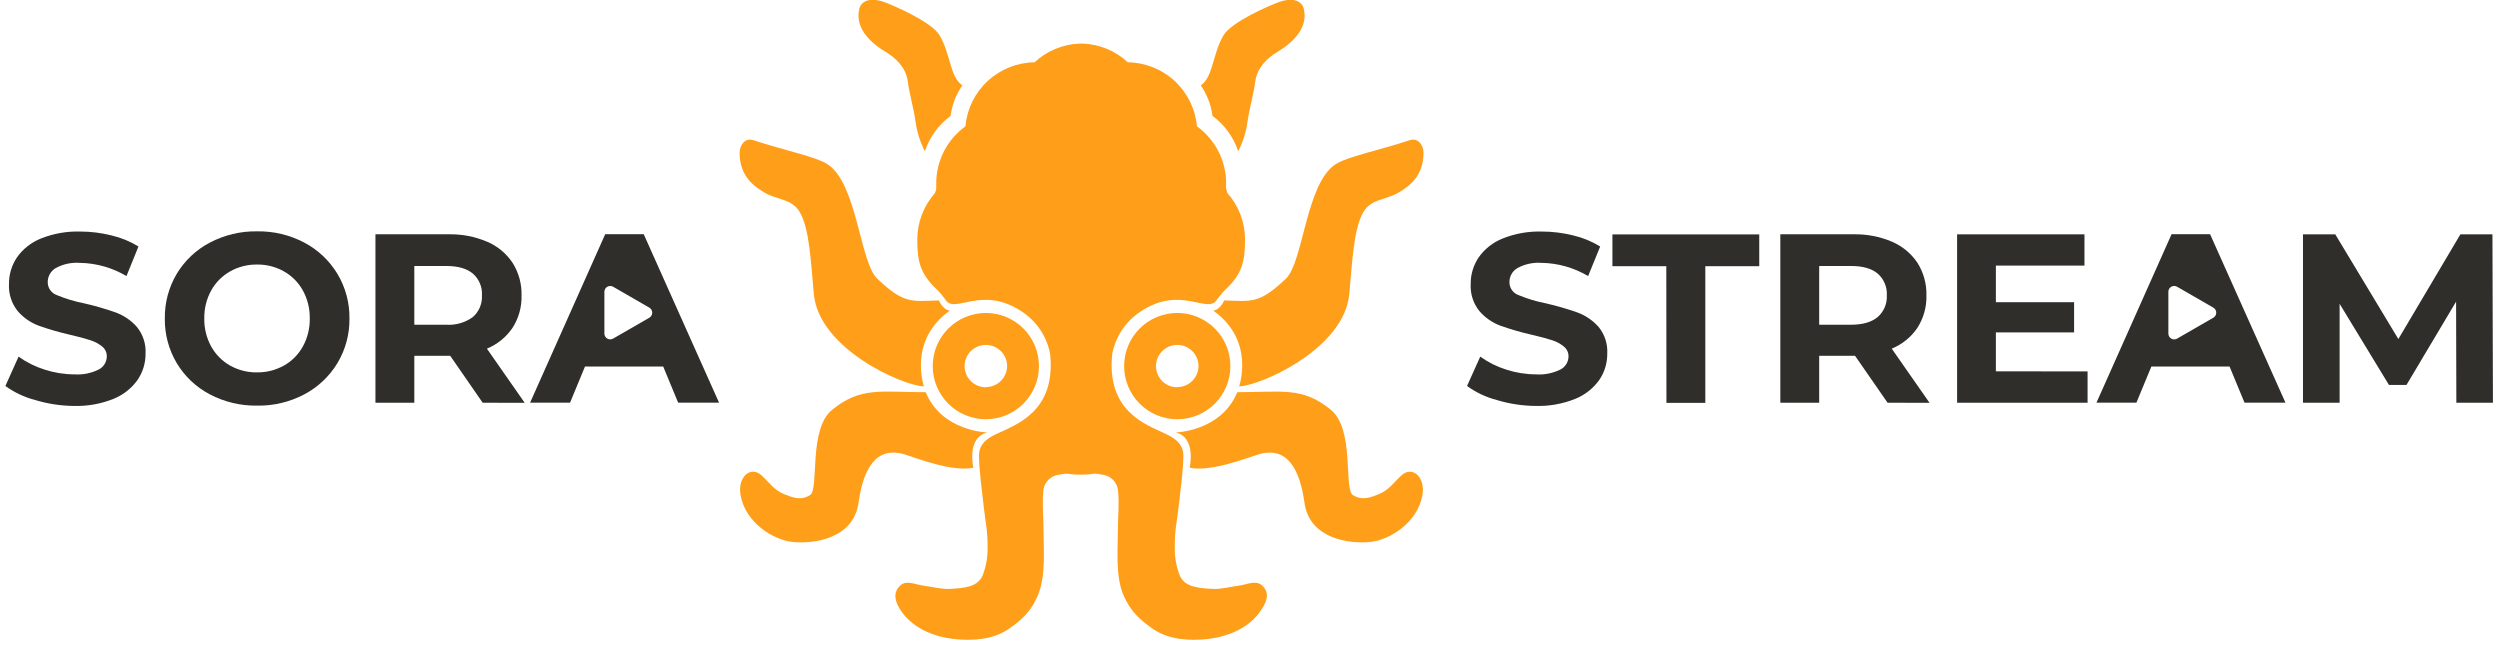 <svg width="201" height="52" viewBox="0 0 201 52" fill="none" xmlns="http://www.w3.org/2000/svg">
<g clip-path="url(#clip0_2087_8493)">
<path d="M99.477 31.533C98.185 34.689 94.515 34.772 94.515 34.772C96.213 35.151 95.647 37.599 95.647 37.599C97.331 37.988 100.411 36.759 101.175 36.533C103.498 35.838 104.505 37.727 104.88 40.425C105.289 43.367 108.585 43.755 110.22 43.568C111.769 43.387 113.981 42.009 114.366 39.797C114.616 38.352 113.547 37.411 112.668 38.227C112.029 38.821 111.658 39.411 110.849 39.734C110.22 39.988 109.501 40.283 108.765 39.797C108.029 39.311 108.921 34.505 107.005 32.953C104.702 31.067 103.067 31.533 99.477 31.533Z" fill="#FF9E18"/>
<path d="M97.543 24.974C100.932 27.363 99.626 31.067 99.626 31.067C101.383 31.005 108.075 28.033 108.481 23.654C108.724 21.074 108.828 18.383 109.613 17.056C110.245 15.963 111.446 16.081 112.439 15.487C113.224 15.015 114.45 14.23 114.45 12.282C114.45 11.744 114.071 11.025 113.318 11.278C110.932 12.074 108.293 12.595 107.352 13.223C105.002 14.789 104.776 21.078 103.394 22.397C101.227 24.463 100.616 24.216 98.432 24.154C98.043 24.974 97.543 24.974 97.543 24.974Z" fill="#FF9E18"/>
<path d="M99.549 12.161C99.937 11.415 100.192 10.606 100.302 9.772C100.452 8.706 100.792 7.574 100.931 6.508C101.07 5.442 101.914 4.647 102.691 4.182C105.014 2.793 104.99 1.383 104.827 0.709C104.639 -0.044 103.758 -0.169 102.879 0.147C102.001 0.463 98.987 1.779 98.365 2.848C97.48 4.352 97.549 6.175 96.542 6.866C97.048 7.596 97.371 8.436 97.483 9.317C98.451 10.027 99.173 11.021 99.549 12.161Z" fill="#FF9E18"/>
<path d="M79.261 25.161C78.128 25.162 77.042 25.613 76.241 26.414C75.44 27.216 74.99 28.303 74.99 29.436C74.99 30.568 75.44 31.655 76.241 32.456C77.042 33.257 78.129 33.707 79.261 33.707C80.394 33.707 81.48 33.257 82.281 32.456C83.082 31.655 83.532 30.568 83.532 29.436C83.533 28.874 83.422 28.319 83.208 27.8C82.994 27.282 82.679 26.81 82.282 26.413C81.886 26.016 81.415 25.701 80.896 25.487C80.378 25.272 79.822 25.161 79.261 25.161ZM79.261 31.137C79.037 31.137 78.816 31.094 78.609 31.009C78.401 30.923 78.213 30.798 78.055 30.64C77.896 30.482 77.77 30.294 77.684 30.088C77.598 29.881 77.553 29.66 77.553 29.436C77.553 29.211 77.597 28.989 77.683 28.782C77.769 28.575 77.895 28.387 78.053 28.229C78.212 28.07 78.4 27.945 78.608 27.859C78.815 27.774 79.037 27.73 79.261 27.731C79.486 27.73 79.708 27.774 79.915 27.859C80.123 27.945 80.311 28.07 80.47 28.229C80.629 28.387 80.755 28.575 80.842 28.782C80.928 28.989 80.973 29.211 80.973 29.436C80.968 29.886 80.785 30.315 80.464 30.631C80.144 30.947 79.711 31.124 79.261 31.123V31.137Z" fill="#FF9E18"/>
<path d="M94.65 25.161C93.517 25.162 92.43 25.613 91.63 26.414C90.829 27.216 90.379 28.303 90.379 29.436C90.379 30.568 90.829 31.655 91.63 32.456C92.431 33.257 93.517 33.707 94.65 33.707C95.783 33.707 96.87 33.257 97.671 32.456C98.473 31.655 98.923 30.569 98.924 29.436C98.924 28.302 98.474 27.215 97.672 26.413C96.871 25.611 95.784 25.161 94.65 25.161ZM94.65 31.137C94.426 31.137 94.204 31.094 93.997 31.009C93.79 30.923 93.602 30.798 93.443 30.64C93.285 30.482 93.159 30.294 93.073 30.088C92.987 29.881 92.942 29.66 92.942 29.436C92.942 29.211 92.986 28.989 93.072 28.782C93.157 28.575 93.283 28.387 93.442 28.229C93.601 28.07 93.789 27.945 93.996 27.859C94.204 27.774 94.426 27.73 94.65 27.731C94.874 27.73 95.097 27.774 95.304 27.859C95.511 27.945 95.7 28.07 95.859 28.229C96.018 28.387 96.144 28.575 96.23 28.782C96.317 28.989 96.361 29.211 96.362 29.436C96.356 29.886 96.173 30.315 95.853 30.631C95.532 30.947 95.1 31.124 94.65 31.123V31.137Z" fill="#FF9E18"/>
<path d="M74.427 31.533C75.719 34.689 79.389 34.772 79.389 34.772C77.691 35.151 78.257 37.599 78.257 37.599C76.57 37.988 73.49 36.759 72.729 36.533C70.406 35.838 69.4 37.727 69.025 40.425C68.615 43.367 65.316 43.755 63.684 43.568C62.135 43.387 59.923 42.009 59.538 39.797C59.288 38.352 60.354 37.411 61.236 38.227C61.875 38.821 62.243 39.411 63.056 39.734C63.684 39.988 64.403 40.283 65.139 39.797C65.875 39.311 64.979 34.505 66.899 32.953C69.212 31.067 70.844 31.533 74.427 31.533Z" fill="#FF9E18"/>
<path d="M76.372 24.974C72.979 27.363 74.288 31.067 74.288 31.067C72.531 31.005 65.84 28.033 65.434 23.654C65.191 21.074 65.087 18.383 64.302 17.056C63.666 15.963 62.468 16.081 61.475 15.487C60.691 15.015 59.465 14.23 59.465 12.282C59.465 11.744 59.843 11.025 60.597 11.278C62.979 12.074 65.621 12.595 66.562 13.223C68.91 14.789 69.139 21.078 70.521 22.397C72.688 24.463 73.299 24.216 75.483 24.154C75.865 24.974 76.372 24.974 76.372 24.974Z" fill="#FF9E18"/>
<path d="M74.362 12.161C73.977 11.413 73.722 10.605 73.608 9.772C73.463 8.706 73.119 7.574 72.98 6.508C72.841 5.442 72.001 4.647 71.223 4.182C68.896 2.793 68.921 1.383 69.087 0.709C69.275 -0.044 70.153 -0.169 71.035 0.147C71.917 0.463 74.928 1.779 75.549 2.848C76.435 4.352 76.365 6.175 77.372 6.866C76.865 7.595 76.541 8.436 76.428 9.317C75.461 10.028 74.739 11.022 74.362 12.161Z" fill="#FF9E18"/>
<path d="M101.497 47.096C100.977 46.593 100.268 47.006 99.549 47.096C98.831 47.187 98.188 47.388 97.466 47.346C96.337 47.284 95.209 47.2 94.831 46.218C94.567 45.515 94.439 44.77 94.452 44.02C94.452 42.572 94.577 42.322 94.768 40.69C94.91 39.44 95.143 37.731 95.143 36.606C95.143 35.537 94.153 35.096 93.695 34.87C92.132 34.127 88.938 33.082 89.424 28.457C89.552 27.78 89.812 27.135 90.19 26.558C90.568 25.982 91.056 25.486 91.625 25.099C94.959 22.814 97.139 25.384 97.876 24.04C98.028 23.852 98.153 23.693 98.282 23.536C98.372 23.446 98.459 23.356 98.542 23.262C98.581 23.227 98.615 23.193 98.657 23.161C99.838 21.977 100.101 21.078 100.101 19.265C100.104 17.883 99.597 16.548 98.678 15.515C98.647 15.39 98.612 15.265 98.581 15.14C98.549 15.015 98.581 14.876 98.581 14.744C98.581 13.852 98.37 12.972 97.965 12.176C97.56 11.381 96.973 10.693 96.251 10.168L96.233 10.147C96.106 8.755 95.467 7.46 94.442 6.511C93.416 5.563 92.075 5.027 90.677 5.008C89.682 4.081 88.384 3.547 87.025 3.504H86.834C85.473 3.548 84.174 4.082 83.177 5.008C81.78 5.026 80.439 5.562 79.412 6.511C78.386 7.46 77.749 8.755 77.621 10.147L77.604 10.168C76.882 10.692 76.294 11.38 75.889 12.176C75.484 12.971 75.273 13.852 75.274 14.744C75.274 14.876 75.274 15.008 75.274 15.14C75.274 15.272 75.208 15.39 75.177 15.515C74.257 16.547 73.749 17.882 73.75 19.265C73.75 21.064 74.014 21.977 75.198 23.161L75.312 23.262C75.396 23.356 75.483 23.446 75.573 23.536C75.705 23.689 75.83 23.852 75.979 24.04C76.708 25.384 78.889 22.814 82.229 25.099C82.799 25.486 83.287 25.982 83.665 26.558C84.042 27.135 84.303 27.78 84.431 28.457C84.913 33.082 81.722 34.127 80.16 34.87C79.701 35.085 78.712 35.526 78.712 36.606C78.712 37.731 78.945 39.44 79.087 40.69C79.274 42.322 79.403 42.572 79.403 44.02C79.416 44.77 79.287 45.515 79.024 46.218C78.646 47.2 77.517 47.284 76.385 47.346C75.691 47.388 75.021 47.183 74.302 47.096C73.583 47.009 72.875 46.593 72.357 47.096C71.892 47.544 71.837 48.138 72.357 48.982C73.298 50.489 75.055 51.18 76.628 51.367C78.201 51.555 79.833 51.409 81.024 50.614C82.156 49.86 82.931 49.131 83.455 47.836C84.111 46.291 83.896 44.114 83.896 42.433C83.896 41.429 83.771 40.422 83.896 39.356C83.946 39.047 84.097 38.763 84.323 38.548C84.55 38.332 84.842 38.196 85.153 38.162C86.066 37.992 85.691 38.162 86.889 38.162C88.087 38.162 87.705 37.992 88.625 38.162C88.937 38.196 89.228 38.332 89.455 38.548C89.682 38.763 89.832 39.047 89.882 39.356C90.007 40.422 89.882 41.44 89.882 42.433C89.882 44.114 89.667 46.291 90.32 47.836C90.865 49.117 91.639 49.846 92.771 50.614C93.962 51.409 95.608 51.555 97.167 51.367C98.726 51.18 100.497 50.489 101.438 48.982C102.018 48.138 101.963 47.534 101.497 47.096Z" fill="#FF9E18"/>
<path d="M2.841 32.166C1.975 31.941 1.158 31.557 0.432 31.034L1.494 28.672C2.128 29.129 2.832 29.481 3.578 29.714C4.352 29.967 5.162 30.097 5.977 30.099C6.658 30.146 7.339 30.009 7.949 29.704C8.139 29.603 8.299 29.454 8.412 29.27C8.524 29.087 8.585 28.877 8.588 28.662C8.591 28.509 8.559 28.356 8.494 28.217C8.429 28.078 8.333 27.956 8.213 27.86C7.927 27.627 7.598 27.453 7.244 27.346C6.852 27.217 6.317 27.075 5.647 26.919C4.788 26.725 3.942 26.481 3.112 26.186C2.457 25.942 1.874 25.536 1.418 25.006C0.928 24.392 0.681 23.619 0.723 22.835C0.715 22.074 0.938 21.328 1.362 20.696C1.843 20.015 2.511 19.488 3.286 19.179C4.285 18.777 5.356 18.586 6.432 18.616C7.286 18.615 8.138 18.72 8.967 18.929C9.732 19.108 10.463 19.408 11.133 19.818L10.168 22.196C9.03 21.52 7.735 21.154 6.411 21.134C5.735 21.086 5.06 21.234 4.466 21.561C4.273 21.677 4.114 21.842 4.004 22.038C3.894 22.235 3.836 22.457 3.838 22.683C3.836 22.91 3.905 23.132 4.035 23.319C4.165 23.506 4.35 23.647 4.564 23.724C5.278 24.021 6.02 24.244 6.779 24.391C7.639 24.587 8.486 24.833 9.317 25.127C9.968 25.368 10.549 25.767 11.008 26.287C11.5 26.892 11.747 27.658 11.703 28.436C11.708 29.192 11.481 29.931 11.054 30.554C10.565 31.238 9.89 31.766 9.109 32.075C8.106 32.476 7.032 32.667 5.953 32.638C4.898 32.63 3.851 32.471 2.841 32.166Z" fill="#302E2B"/>
<path d="M16.863 31.703C15.766 31.126 14.849 30.259 14.21 29.196C13.566 28.111 13.234 26.868 13.252 25.606C13.234 24.344 13.566 23.101 14.21 22.015C14.849 20.953 15.766 20.086 16.863 19.509C18.04 18.89 19.353 18.577 20.683 18.599C22.003 18.579 23.307 18.892 24.474 19.509C25.569 20.089 26.486 20.955 27.127 22.015C27.778 23.099 28.114 24.342 28.096 25.606C28.114 26.87 27.778 28.113 27.127 29.196C26.486 30.256 25.569 31.123 24.474 31.703C23.307 32.32 22.003 32.633 20.683 32.613C19.353 32.635 18.04 32.322 16.863 31.703ZM22.832 29.391C23.471 29.029 23.998 28.496 24.353 27.852C24.729 27.164 24.919 26.39 24.905 25.606C24.919 24.822 24.729 24.047 24.353 23.359C23.998 22.716 23.471 22.183 22.832 21.821C22.171 21.449 21.423 21.259 20.665 21.269C19.907 21.259 19.159 21.449 18.498 21.821C17.859 22.183 17.332 22.716 16.977 23.359C16.601 24.047 16.411 24.822 16.425 25.606C16.411 26.39 16.601 27.164 16.977 27.852C17.332 28.496 17.859 29.029 18.498 29.391C19.16 29.762 19.907 29.951 20.665 29.939C21.424 29.95 22.171 29.759 22.832 29.387V29.391Z" fill="#302E2B"/>
<path d="M38.807 32.38L36.196 28.605H33.311V32.38H30.186V18.837H36.05C37.123 18.813 38.188 19.017 39.175 19.438C40.008 19.794 40.717 20.385 41.217 21.14C41.708 21.922 41.957 22.831 41.932 23.754C41.958 24.676 41.705 25.583 41.207 26.359C40.7 27.106 39.983 27.689 39.148 28.032L42.186 32.387L38.807 32.38ZM38.016 21.994C37.523 21.586 36.806 21.384 35.866 21.386H33.311V26.109H35.866C36.633 26.16 37.394 25.942 38.016 25.491C38.261 25.275 38.455 25.007 38.582 24.707C38.709 24.406 38.766 24.08 38.748 23.754C38.769 23.424 38.714 23.094 38.587 22.789C38.46 22.483 38.265 22.211 38.016 21.994Z" fill="#302E2B"/>
<path d="M51.756 18.831H48.658L42.62 32.374H45.832L47.033 29.471H53.322L54.523 32.374H57.812L51.756 18.831ZM52.207 25.544L49.287 27.228C49.216 27.267 49.137 27.287 49.056 27.286C48.975 27.285 48.896 27.263 48.826 27.222C48.756 27.182 48.698 27.124 48.657 27.054C48.616 26.985 48.594 26.906 48.593 26.825V23.453C48.594 23.372 48.616 23.293 48.657 23.224C48.698 23.154 48.756 23.096 48.826 23.056C48.896 23.015 48.975 22.994 49.056 22.992C49.137 22.992 49.216 23.012 49.287 23.05L52.207 24.735C52.278 24.776 52.336 24.835 52.377 24.906C52.418 24.977 52.439 25.057 52.439 25.139C52.439 25.221 52.418 25.301 52.377 25.372C52.336 25.443 52.278 25.502 52.207 25.544Z" fill="#302E2B"/>
<path d="M120.356 32.166C119.49 31.941 118.674 31.557 117.949 31.034L119.012 28.672C119.646 29.13 120.349 29.481 121.095 29.714C121.871 29.967 122.682 30.097 123.498 30.099C124.179 30.145 124.86 30.009 125.47 29.704C125.661 29.603 125.82 29.454 125.933 29.27C126.045 29.087 126.106 28.877 126.109 28.662C126.112 28.508 126.079 28.356 126.014 28.217C125.948 28.078 125.851 27.955 125.731 27.86C125.446 27.626 125.118 27.451 124.765 27.346C124.37 27.217 123.838 27.075 123.168 26.919C122.309 26.725 121.463 26.481 120.633 26.186C119.978 25.942 119.395 25.536 118.939 25.006C118.448 24.392 118.201 23.62 118.244 22.835C118.236 22.074 118.459 21.328 118.883 20.696C119.364 20.015 120.032 19.488 120.807 19.179C121.806 18.777 122.877 18.586 123.953 18.616C124.808 18.615 125.659 18.72 126.488 18.929C127.253 19.108 127.984 19.408 128.654 19.818L127.686 22.196C126.549 21.52 125.255 21.153 123.932 21.134C123.256 21.086 122.581 21.234 121.988 21.561C121.794 21.677 121.634 21.841 121.524 22.038C121.414 22.235 121.357 22.457 121.359 22.683C121.357 22.91 121.426 23.132 121.556 23.319C121.686 23.506 121.871 23.647 122.085 23.724C122.799 24.021 123.541 24.245 124.3 24.391C125.159 24.587 126.005 24.833 126.835 25.127C127.487 25.368 128.069 25.767 128.529 26.287C129.021 26.892 129.268 27.658 129.224 28.436C129.23 29.192 129.005 29.931 128.578 30.554C128.089 31.237 127.414 31.765 126.634 32.075C125.631 32.476 124.557 32.667 123.477 32.638C122.419 32.63 121.368 32.471 120.356 32.166Z" fill="#302E2B"/>
<path d="M133.971 21.4H129.638V18.844H141.444V21.4H137.107V32.393H133.982L133.971 21.4Z" fill="#302E2B"/>
<path d="M151.76 32.38L149.145 28.605H146.263V32.38H143.138V18.837H149.002C150.075 18.813 151.14 19.018 152.128 19.438C152.958 19.796 153.668 20.387 154.169 21.14C154.659 21.922 154.907 22.831 154.885 23.754C154.908 24.675 154.656 25.582 154.159 26.358C153.651 27.107 152.934 27.689 152.096 28.032L155.135 32.386L151.76 32.38ZM150.964 21.994C150.474 21.586 149.757 21.384 148.815 21.386H146.263V26.108H148.815C149.759 26.108 150.475 25.9 150.964 25.49C151.21 25.276 151.404 25.008 151.532 24.707C151.659 24.406 151.717 24.08 151.7 23.754C151.721 23.424 151.665 23.093 151.537 22.788C151.41 22.483 151.214 22.211 150.964 21.994Z" fill="#302E2B"/>
<path d="M167.841 29.863V32.38H157.351V18.838H167.591V21.356H160.469V24.297H166.757V26.727H160.469V29.853L167.841 29.863Z" fill="#302E2B"/>
<path d="M197.49 32.38L197.47 24.252L193.483 30.946H192.07L188.105 24.425V32.38H185.16V18.838H187.754L192.827 27.259L197.817 18.838H200.393L200.432 32.38H197.49Z" fill="#302E2B"/>
<path d="M177.691 18.831H174.594L168.556 32.374H171.768L172.969 29.471H179.257L180.459 32.374H183.751L177.691 18.831ZM177.952 25.544L175.032 27.228C174.961 27.268 174.881 27.288 174.8 27.288C174.719 27.288 174.639 27.266 174.569 27.225C174.499 27.184 174.44 27.126 174.4 27.056C174.359 26.986 174.338 26.906 174.337 26.825V23.453C174.338 23.372 174.359 23.292 174.4 23.222C174.44 23.152 174.499 23.094 174.569 23.053C174.639 23.012 174.719 22.991 174.8 22.99C174.881 22.99 174.961 23.011 175.032 23.05L177.952 24.735C178.023 24.775 178.083 24.834 178.124 24.905C178.165 24.976 178.187 25.057 178.187 25.139C178.187 25.221 178.165 25.302 178.124 25.373C178.083 25.444 178.023 25.503 177.952 25.544Z" fill="#302E2B"/>
</g>
<defs>
<clipPath id="clip0_2087_8493">
<rect width="200" height="52" fill="white" transform="translate(0.432)"/>
</clipPath>
</defs>
</svg>
